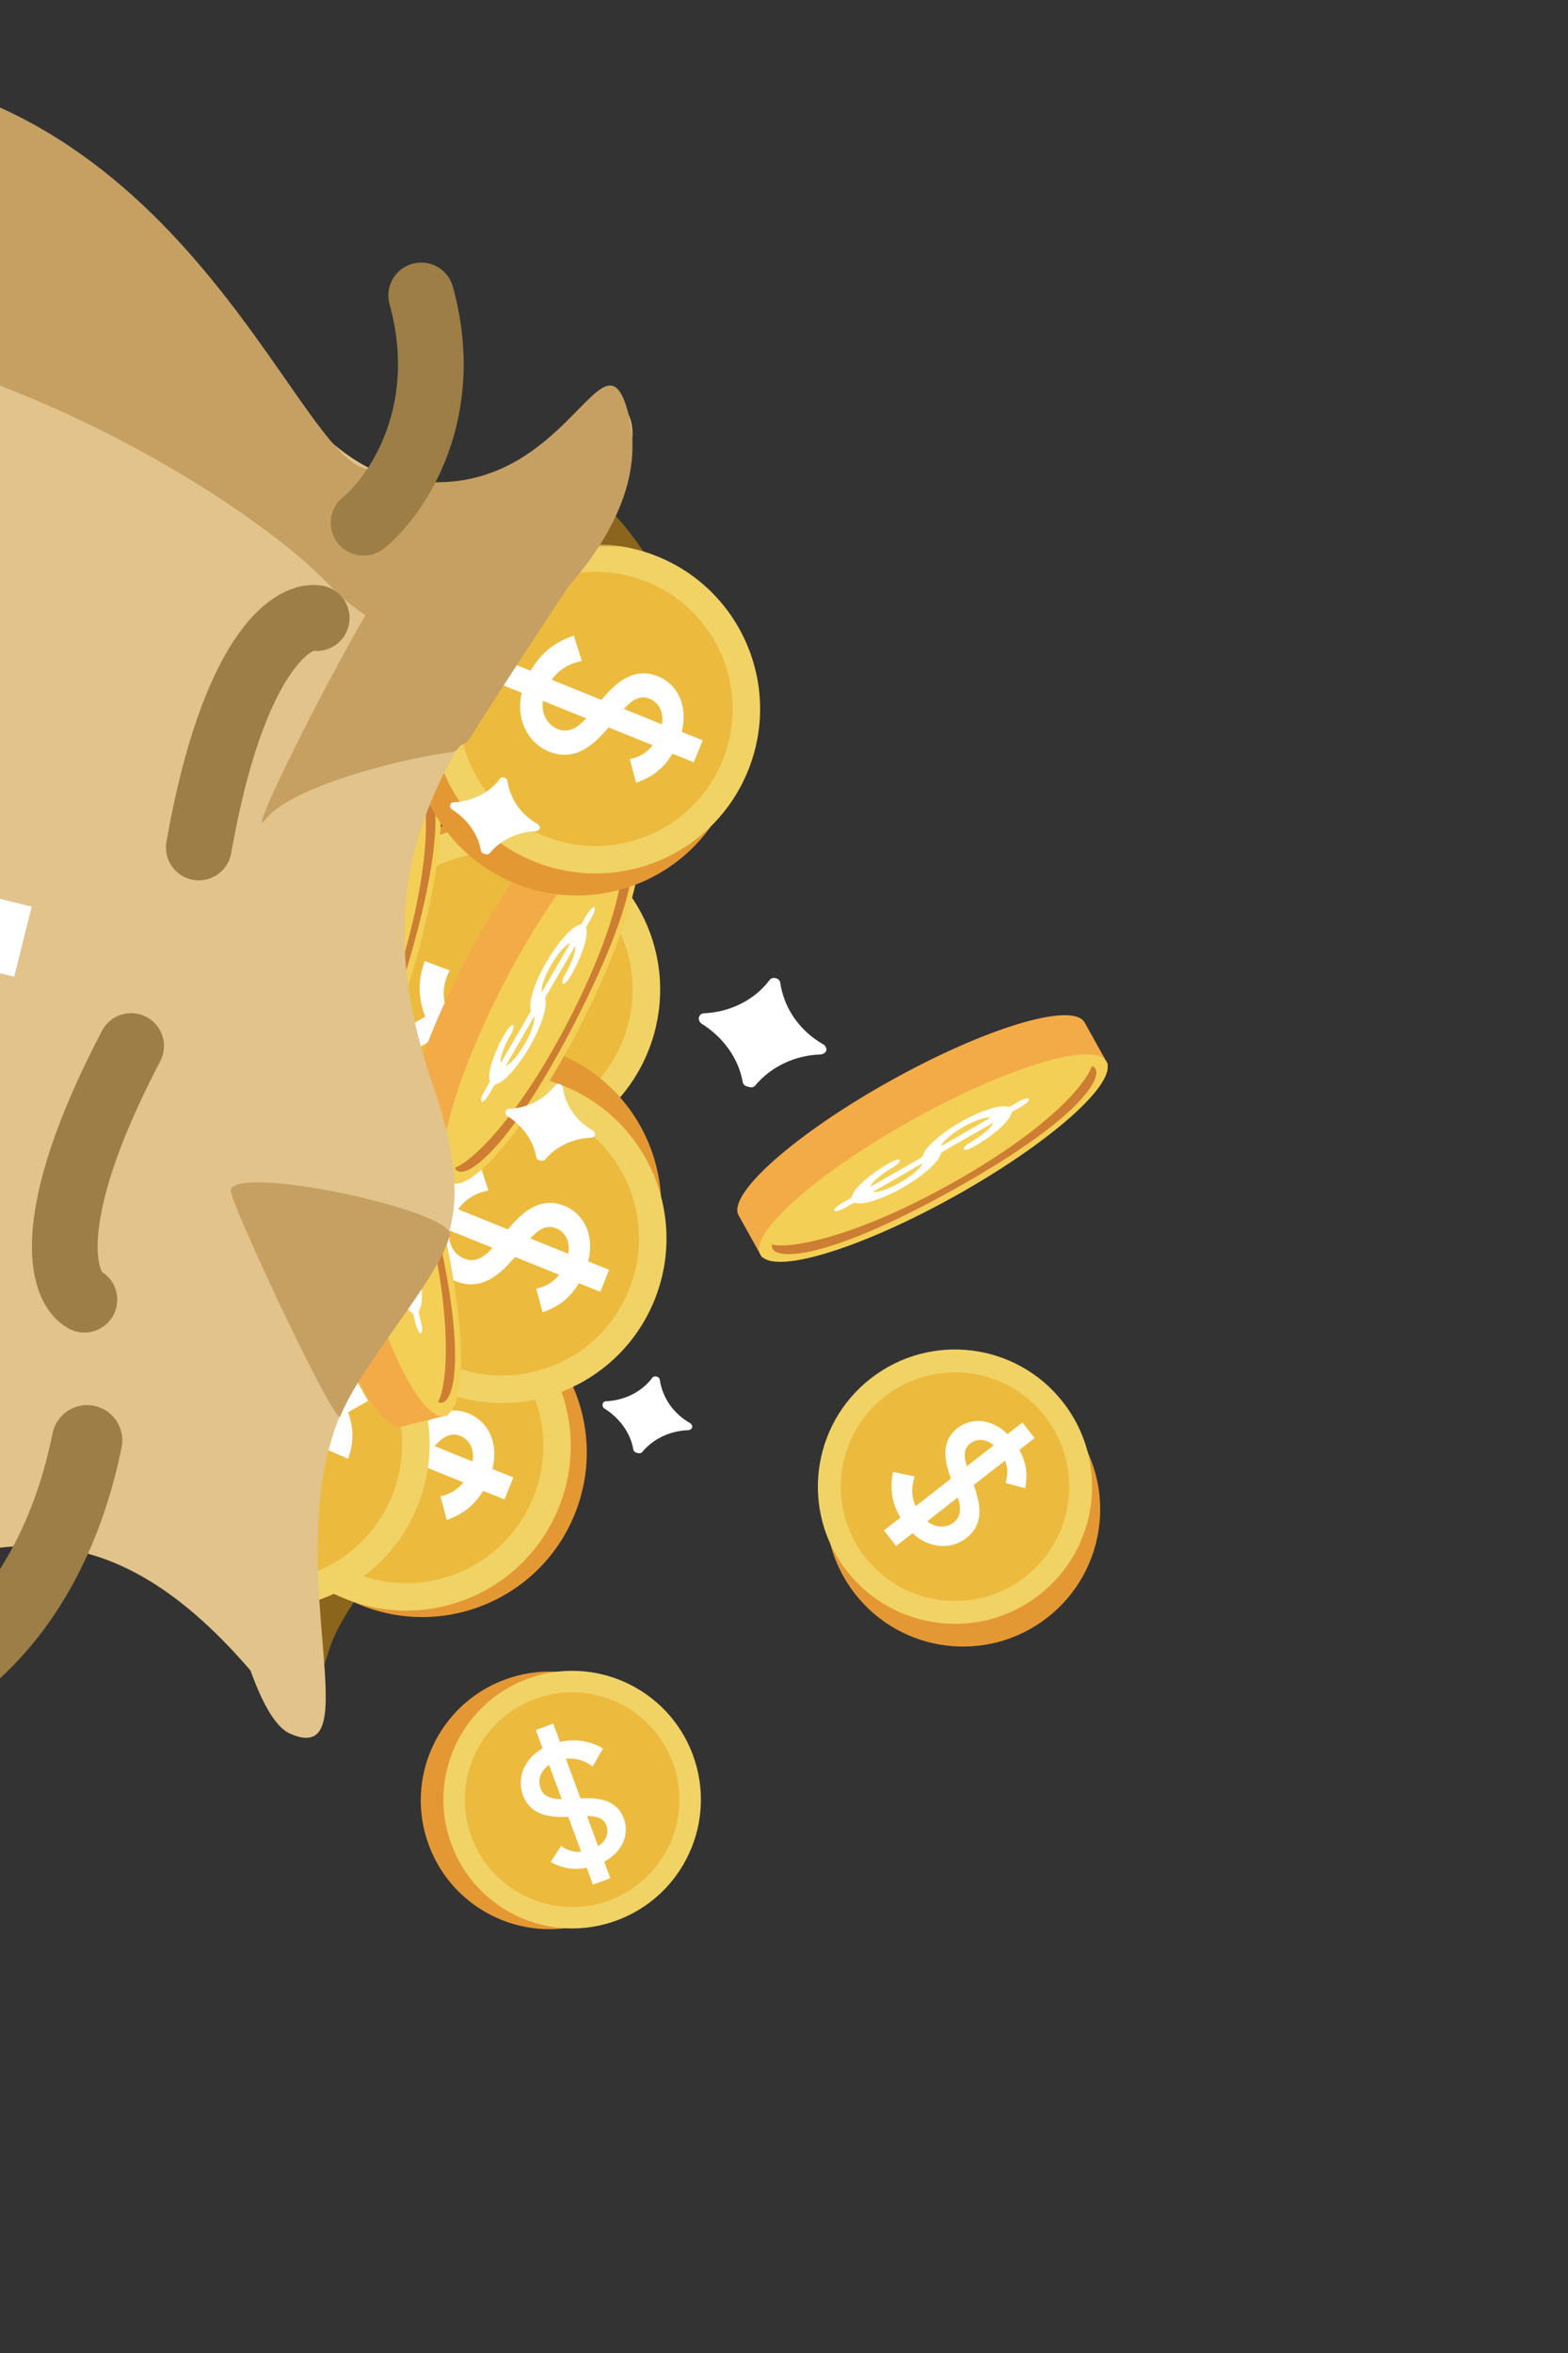 <svg width="400" height="600" viewBox="0 0 400 600" fill="none" xmlns="http://www.w3.org/2000/svg">
<rect x="0" y="0" width="400" height="600" fill="#333333" stroke="none"/>
<g clip-path="url(#clip0_6530_93312)">
<path d="M52.692 389.747C32.439 380.863 61.653 312.392 51.317 284.567C50.236 199.305 137.434 124.77 146.927 124.397C156.42 124.024 196.731 176.346 170.011 213.495C143.29 250.643 144.912 254.354 143.417 306.443C141.922 358.532 90.602 397.977 83.838 421.099C77.253 443.606 72.945 398.631 52.692 389.747Z" fill="#8B651C"/>
<mask id="mask0_6530_93312" style="mask-type:alpha" maskUnits="userSpaceOnUse" x="54" y="138" width="159" height="282">
<path d="M209.467 148.613C209.467 148.613 150.302 131.304 140.887 142.759C131.471 154.213 125.952 183.256 105.641 198.224C85.33 213.191 80.838 215.191 73.413 249.261C65.988 283.331 60.273 262.225 56.4 299.949C52.526 337.674 54.84 354.82 54.118 371.561C53.035 396.658 63.293 428.29 112.851 417.167C211.568 412.956 218.544 209.606 209.467 148.613Z" fill="#D78E2F"/>
</mask>
<g mask="url(#mask0_6530_93312)">
<path fill-rule="evenodd" clip-rule="evenodd" d="M114.867 282.263L62.967 368.963L52.182 362.507L52.191 362.493C47.377 358.811 54.709 337.152 68.818 313.581C82.928 290.011 98.556 273.317 104.074 275.821L104.083 275.807L104.307 275.941C104.314 275.945 104.321 275.949 104.328 275.953C104.335 275.957 104.342 275.962 104.348 275.966L114.867 282.263Z" fill="#F3AB47"/>
<path d="M114.127 281.826C108.847 278.665 92.949 295.512 78.617 319.453C64.285 343.395 56.947 365.366 62.226 368.526C67.505 371.686 83.403 354.84 97.735 330.898C112.067 306.956 119.406 284.986 114.127 281.826Z" fill="#F4CF56"/>
<path d="M112.766 284.795C108.468 282.222 94.115 298.293 80.708 320.69C67.301 343.087 59.916 363.329 64.214 365.902C68.512 368.475 82.865 352.404 96.272 330.007C109.679 307.61 117.064 287.368 112.766 284.795Z" fill="#F4CF56"/>
<path d="M95.242 328.753C80.453 353.458 67.824 363.626 63.508 364.842C64.909 368.847 76.55 363.151 96.641 329.59C117.405 294.902 115.228 283.732 111.502 284.667C112.345 288.548 110.647 303.02 95.242 328.753Z" fill="#CD7E32"/>
<path d="M79.023 340.167C79.041 340.007 79.13 339.906 79.194 339.8C81.655 335.663 84.119 331.528 86.576 327.388C86.732 327.123 86.873 326.994 87.117 326.927C88.206 326.631 89.197 325.815 90.141 324.896C92.636 322.471 94.629 319.564 96.398 316.45C97.535 314.449 98.51 312.396 99.232 310.271C99.734 308.792 100.133 307.321 100.044 305.928C100.037 305.806 100.039 305.669 99.995 305.577C99.819 305.213 99.982 304.857 100.247 304.425C100.803 303.51 101.399 302.613 101.841 301.637C101.996 301.293 102.115 300.95 102.155 300.6C102.227 299.98 101.966 299.847 101.459 300.249C100.958 300.645 100.559 301.171 100.21 301.747C99.736 302.527 99.271 303.315 98.804 304.099C98.714 304.249 98.643 304.383 98.47 304.421C97.529 304.623 96.653 305.28 95.801 306.031C94.3 307.355 93.001 308.944 91.781 310.64C90.845 311.941 89.941 313.264 89.209 314.704C89.004 315.109 88.871 315.526 88.798 315.938C88.697 316.531 88.927 316.698 89.406 316.375C89.991 315.983 90.407 315.365 90.792 314.732C91.443 313.664 92.136 312.631 92.911 311.671C93.66 310.744 94.453 309.875 95.383 309.277C95.55 309.17 95.55 309.167 95.767 309.129C95.755 309.273 95.652 309.382 95.582 309.501C93.126 313.625 90.67 317.745 88.218 321.871C88.065 322.131 87.926 322.267 87.676 322.331C86.844 322.549 86.055 323.117 85.294 323.778C83.616 325.232 82.175 327.009 80.844 328.91C78.635 332.066 76.804 335.401 75.553 338.983C75.054 340.417 74.672 341.849 74.721 343.215C74.729 343.387 74.723 343.58 74.783 343.712C74.95 344.087 74.783 344.44 74.525 344.874C73.947 345.841 73.299 346.776 72.864 347.822C72.72 348.169 72.623 348.518 72.601 348.856C72.573 349.276 72.792 349.394 73.146 349.176C73.496 348.958 73.794 348.644 74.064 348.281C74.765 347.338 75.308 346.291 75.915 345.289C76.074 345.026 76.215 344.901 76.457 344.835C77.496 344.551 78.455 343.792 79.362 342.917C81.777 340.588 83.756 337.82 85.464 334.798C85.744 334.299 85.942 333.781 86.01 333.253C86.077 332.726 85.833 332.577 85.397 332.88C84.84 333.266 84.423 333.837 84.057 334.452C83.275 335.766 82.409 337.01 81.431 338.148C80.799 338.883 80.127 339.561 79.364 340.026C79.259 340.088 79.151 340.188 79.023 340.167ZM77.705 339.473C77.639 339.276 77.661 339.069 77.682 338.862C77.782 337.822 78.141 336.779 78.575 335.749C79.37 333.861 80.384 332.079 81.605 330.41C82.369 329.367 83.183 328.403 84.121 327.609C84.442 327.338 84.773 327.067 85.21 326.941C82.679 331.164 80.205 335.297 77.705 339.473ZM89.577 322.356C92.121 318.105 94.6 313.965 97.112 309.767C97.147 310.132 97.122 310.472 97.059 310.828C96.833 312.124 96.32 313.393 95.717 314.644C94.54 317.081 93.088 319.307 91.214 321.18C90.741 321.654 90.237 322.065 89.577 322.356Z" fill="white"/>
<circle cx="107.72" cy="370.376" r="41.957" transform="rotate(112.001 107.72 370.376)" fill="#E49834"/>
<ellipse cx="103.635" cy="368.726" rx="41.957" ry="41.957" transform="rotate(112.001 103.635 368.726)" fill="#F1D265"/>
<ellipse cx="103.642" cy="368.733" rx="34.964" ry="34.964" transform="rotate(112.001 103.642 368.733)" fill="#ECBB3E"/>
<path d="M91.727 379.601C98.522 382.346 103.275 377.75 106.947 373.441L118.202 377.989C116.7 379.916 114.659 381.083 112.362 381.542L113.972 387.563C117.685 386.288 120.83 384.179 123.243 380.147L128.69 382.347L130.953 376.745L125.611 374.587C127.254 368.131 124.697 362.512 119.51 360.417C113.234 357.881 108.637 362.238 105.132 366.433L92.424 361.299C94.251 358.719 96.885 357.128 100.149 356.516L98.052 350.058C93.653 351.538 89.821 354.153 87.072 359.016L81.159 356.626L78.896 362.228L84.809 364.617C83.184 371.624 86.54 377.505 91.727 379.601ZM94.032 373.895C91.335 372.805 89.766 370.12 90.193 366.672L101.241 371.136C99.093 373.466 96.781 375.006 94.032 373.895ZM117.381 366.133C119.819 367.118 121.068 369.553 120.537 372.658L110.838 368.739C112.871 366.543 114.891 365.127 117.381 366.133Z" fill="white"/>
<circle cx="120.807" cy="251.963" r="41.957" transform="rotate(60.622 120.807 251.963)" fill="#E49834"/>
<ellipse cx="126.444" cy="252.368" rx="41.957" ry="41.957" transform="rotate(60.622 126.444 252.368)" fill="#F1D265"/>
<ellipse cx="126.425" cy="252.372" rx="34.964" ry="34.964" transform="rotate(60.622 126.425 252.372)" fill="#ECBB3E"/>
<path d="M127.5 268.453C133.886 264.858 133.262 258.276 132.188 252.718L142.766 246.763C143.334 249.139 142.972 251.462 141.897 253.543L147.605 256.043C148.927 252.346 149.242 248.574 147.598 244.171L152.717 241.289L149.753 236.024L144.732 238.851C140.713 233.538 134.728 232.028 129.853 234.773C123.954 238.094 124.49 244.405 125.58 249.761L113.636 256.485C112.761 253.447 113.162 250.397 114.721 247.465L108.366 245.072C106.777 249.433 106.428 254.059 108.512 259.242L102.954 262.37L105.918 267.635L111.476 264.507C115.936 270.149 122.625 271.198 127.5 268.453ZM124.481 263.091C121.946 264.518 118.868 264.068 116.442 261.582L126.825 255.737C127.305 258.869 127.065 261.637 124.481 263.091ZM132.99 240.004C135.282 238.714 137.964 239.259 140.058 241.611L130.942 246.743C130.496 243.784 130.651 241.321 132.99 240.004Z" fill="white"/>
<circle cx="61.998" cy="367.908" r="41.957" transform="rotate(60.622 61.998 367.908)" fill="#E49834"/>
<ellipse cx="67.635" cy="368.309" rx="41.957" ry="41.957" transform="rotate(60.622 67.635 368.309)" fill="#F1D265"/>
<ellipse cx="67.617" cy="368.312" rx="34.964" ry="34.964" transform="rotate(60.622 67.617 368.312)" fill="#ECBB3E"/>
<path d="M68.69 384.395C75.076 380.8 74.452 374.217 73.377 368.659L83.955 362.704C84.523 365.081 84.161 367.403 83.086 369.485L88.795 371.985C90.116 368.288 90.432 364.515 88.788 360.112L93.906 357.23L90.942 351.966L85.921 354.792C81.903 349.479 75.917 347.97 71.042 350.714C65.144 354.035 65.679 360.346 66.769 365.703L54.826 372.427C53.95 369.389 54.351 366.338 55.91 363.406L49.556 361.013C47.967 365.374 47.618 370 49.701 375.183L44.144 378.312L47.108 383.577L52.665 380.448C57.125 386.09 63.815 387.139 68.69 384.395ZM65.671 379.032C63.136 380.46 60.058 380.01 57.631 377.524L68.015 371.678C68.494 374.811 68.254 377.578 65.671 379.032ZM74.18 355.945C76.471 354.656 79.153 355.2 81.247 357.552L72.132 362.684C71.686 359.725 71.84 357.263 74.18 355.945Z" fill="white"/>
<circle cx="126.719" cy="307.586" r="41.957" transform="rotate(112.001 126.719 307.586)" fill="#E49834"/>
<ellipse cx="128.058" cy="315.793" rx="41.957" ry="41.957" transform="rotate(112.001 128.058 315.793)" fill="#F1D265"/>
<ellipse cx="128.054" cy="315.792" rx="34.964" ry="34.964" transform="rotate(112.001 128.054 315.792)" fill="#ECBB3E"/>
<path d="M116.167 326.658C122.961 329.404 127.714 324.808 131.386 320.499L142.642 325.047C141.139 326.974 139.099 328.14 136.801 328.6L138.411 334.62C142.125 333.345 145.269 331.237 147.683 327.204L153.129 329.405L155.392 323.803L150.05 321.644C151.693 315.189 149.136 309.57 143.949 307.474C137.673 304.938 133.077 309.296 129.572 313.491L116.864 308.356C118.691 305.776 121.325 304.186 124.589 303.574L122.492 297.115C118.093 298.596 114.261 301.211 111.511 306.073L105.598 303.684L103.335 309.286L109.248 311.675C107.624 318.681 110.98 324.563 116.167 326.658ZM118.472 320.953C115.775 319.863 114.205 317.177 114.633 313.73L125.681 318.194C123.532 320.524 121.221 322.063 118.472 320.953ZM141.821 313.191C144.258 314.176 145.507 316.611 144.977 319.715L135.277 315.796C137.311 313.601 139.331 312.185 141.821 313.191Z" fill="white"/>
<path fill-rule="evenodd" clip-rule="evenodd" d="M90.149 262.723L114.27 360.85L102.064 363.85L102.06 363.834C96.049 364.605 86.019 344.055 79.462 317.378C72.904 290.701 72.264 267.843 77.947 265.739L77.943 265.723L78.197 265.661C78.205 265.659 78.213 265.657 78.221 265.655C78.228 265.653 78.236 265.651 78.244 265.65L90.149 262.723Z" fill="#F3AB47"/>
<path d="M89.325 262.926C83.35 264.395 83.905 287.552 90.566 314.649C97.227 341.746 107.47 362.522 113.445 361.053C119.42 359.584 118.864 336.427 112.204 309.33C105.543 282.233 95.3 261.458 89.325 262.926Z" fill="#F4CF56"/>
<path d="M90.437 265.998C85.573 267.194 86.68 288.712 92.911 314.061C99.142 339.41 108.137 358.99 113.001 357.794C117.865 356.598 116.757 335.08 110.527 309.731C104.296 284.382 95.301 264.802 90.437 265.998Z" fill="#F4CF56"/>
<path d="M108.895 309.562C115.768 337.522 113.947 353.634 111.736 357.535C115.55 359.394 119.814 347.157 110.477 309.173C100.827 269.913 91.42 263.507 89.431 266.794C92.76 268.959 101.736 280.437 108.895 309.562Z" fill="#CD7E32"/>
<path d="M105.445 329.086C105.346 328.96 105.338 328.825 105.308 328.705C104.146 324.033 102.988 319.361 101.821 314.691C101.746 314.393 101.755 314.203 101.882 313.983C102.447 313.006 102.577 311.73 102.601 310.413C102.668 306.933 102.039 303.465 101.106 300.008C100.505 297.786 99.754 295.641 98.772 293.623C98.088 292.219 97.336 290.893 96.293 289.966C96.201 289.884 96.107 289.785 96.011 289.751C95.63 289.615 95.495 289.248 95.379 288.754C95.131 287.713 94.924 286.656 94.55 285.652C94.419 285.298 94.263 284.971 94.045 284.694C93.659 284.203 93.38 284.292 93.303 284.934C93.225 285.568 93.312 286.223 93.469 286.878C93.681 287.765 93.905 288.653 94.125 289.538C94.167 289.708 94.21 289.854 94.115 290.002C93.587 290.808 93.427 291.891 93.35 293.024C93.215 295.021 93.41 297.064 93.736 299.128C93.987 300.71 94.275 302.287 94.768 303.825C94.907 304.258 95.106 304.647 95.344 304.991C95.689 305.484 95.97 305.441 96.084 304.874C96.224 304.184 96.085 303.452 95.913 302.731C95.624 301.515 95.39 300.293 95.265 299.065C95.144 297.879 95.097 296.705 95.337 295.625C95.381 295.431 95.378 295.429 95.505 295.25C95.599 295.36 95.603 295.51 95.635 295.644C96.792 300.302 97.946 304.958 99.107 309.615C99.18 309.908 99.178 310.103 99.046 310.324C98.607 311.064 98.446 312.023 98.37 313.028C98.201 315.242 98.428 317.518 98.819 319.806C99.47 323.602 100.515 327.261 102.147 330.686C102.801 332.056 103.537 333.343 104.533 334.279C104.659 334.396 104.791 334.537 104.926 334.588C105.309 334.738 105.439 335.106 105.561 335.595C105.83 336.689 106.027 337.81 106.455 338.859C106.597 339.207 106.773 339.523 106.996 339.779C107.27 340.097 107.51 340.027 107.607 339.623C107.703 339.222 107.694 338.789 107.63 338.341C107.465 337.178 107.114 336.052 106.84 334.913C106.769 334.614 106.781 334.425 106.906 334.209C107.445 333.276 107.592 332.062 107.621 330.802C107.699 327.447 107.157 324.088 106.244 320.739C106.093 320.187 105.869 319.68 105.546 319.258C105.222 318.835 104.944 318.901 104.847 319.423C104.723 320.089 104.829 320.788 105.001 321.483C105.37 322.967 105.63 324.461 105.736 325.957C105.804 326.924 105.803 327.878 105.589 328.746C105.558 328.864 105.551 329.011 105.445 329.086ZM104.021 329.52C103.835 329.427 103.705 329.264 103.574 329.102C102.914 328.293 102.435 327.3 102.018 326.262C101.255 324.361 100.722 322.381 100.416 320.336C100.224 319.057 100.125 317.8 100.232 316.575C100.269 316.157 100.315 315.731 100.536 315.335C101.709 320.116 102.859 324.794 104.021 329.52ZM100.413 309.004C99.231 304.193 98.079 299.507 96.911 294.756C97.192 294.992 97.414 295.25 97.619 295.548C98.371 296.628 98.899 297.89 99.35 299.204C100.228 301.763 100.763 304.367 100.749 307.016C100.747 307.687 100.678 308.333 100.413 309.004Z" fill="white"/>
<path fill-rule="evenodd" clip-rule="evenodd" d="M161.908 212.051L115.752 301.94L104.571 296.199L104.578 296.185C99.535 292.824 105.444 270.733 117.992 246.296C130.54 221.858 145.05 204.184 150.72 206.324L150.727 206.309L150.959 206.428C150.966 206.432 150.974 206.436 150.981 206.44C150.988 206.443 150.995 206.447 151.003 206.451L161.908 212.051Z" fill="#F3AB47"/>
<path d="M161.138 211.661C155.665 208.85 140.895 226.695 128.149 251.517C115.404 276.339 109.508 298.74 114.982 301.551C120.455 304.361 135.225 286.517 147.971 261.695C160.716 236.872 166.612 214.471 161.138 211.661Z" fill="#F4CF56"/>
<path d="M159.952 214.707C155.496 212.419 142.218 229.388 130.294 252.609C118.371 275.83 112.317 296.509 116.773 298.798C121.229 301.086 134.508 284.116 146.431 260.895C158.355 237.674 164.408 216.995 159.952 214.707Z" fill="#F4CF56"/>
<path d="M145.331 259.717C132.179 285.331 120.237 296.299 116.009 297.792C117.668 301.698 128.914 295.258 146.781 260.462C165.248 224.497 162.349 213.492 158.692 214.668C159.785 218.486 159.031 233.037 145.331 259.717Z" fill="#CD7E32"/>
<path d="M127.737 270.995C127.867 270.901 127.912 270.774 127.974 270.667C130.392 266.505 132.807 262.341 135.231 258.181C135.386 257.916 135.43 257.73 135.369 257.484C135.099 256.388 135.33 255.126 135.674 253.855C136.58 250.495 138.151 247.339 140.012 244.28C141.208 242.313 142.527 240.463 144.033 238.799C145.081 237.641 146.173 236.577 147.433 235.977C147.544 235.925 147.662 235.856 147.764 235.85C148.168 235.826 148.4 235.511 148.648 235.069C149.177 234.139 149.671 233.181 150.31 232.321C150.534 232.018 150.776 231.747 151.062 231.542C151.569 231.178 151.813 231.341 151.708 231.98C151.606 232.61 151.34 233.215 151.006 233.799C150.555 234.593 150.092 235.383 149.634 236.172C149.547 236.323 149.464 236.451 149.515 236.62C149.797 237.541 149.648 238.626 149.407 239.735C148.98 241.691 148.223 243.599 147.334 245.489C146.652 246.939 145.935 248.373 145.033 249.713C144.779 250.089 144.479 250.407 144.155 250.672C143.686 251.049 143.428 250.929 143.477 250.353C143.536 249.651 143.873 248.987 144.239 248.343C144.856 247.255 145.421 246.147 145.884 245.003C146.33 243.898 146.703 242.783 146.773 241.679C146.785 241.481 146.788 241.479 146.716 241.272C146.596 241.352 146.55 241.495 146.481 241.614C144.072 245.765 141.665 249.914 139.252 254.064C139.1 254.324 139.048 254.512 139.114 254.761C139.328 255.594 139.216 256.56 139.008 257.546C138.554 259.719 137.701 261.842 136.687 263.93C135.004 267.394 132.98 270.617 130.458 273.451C129.448 274.585 128.382 275.615 127.164 276.236C127.011 276.313 126.844 276.412 126.7 276.423C126.291 276.46 126.064 276.778 125.81 277.214C125.247 278.189 124.745 279.21 124.042 280.099C123.809 280.393 123.551 280.648 123.266 280.831C122.913 281.06 122.703 280.926 122.722 280.511C122.742 280.1 122.871 279.686 123.057 279.273C123.54 278.203 124.191 277.219 124.772 276.201C124.924 275.934 124.965 275.75 124.905 275.507C124.647 274.461 124.845 273.254 125.168 272.036C126.029 268.793 127.486 265.718 129.296 262.756C129.595 262.268 129.952 261.843 130.38 261.528C130.809 261.213 131.057 261.353 131.005 261.882C130.938 262.556 130.642 263.198 130.282 263.817C129.514 265.139 128.848 266.501 128.33 267.909C127.994 268.818 127.729 269.735 127.693 270.628C127.69 270.75 127.656 270.893 127.737 270.995ZM128.983 271.809C129.188 271.771 129.358 271.651 129.529 271.532C130.388 270.939 131.126 270.119 131.815 269.238C133.077 267.626 134.142 265.872 135.006 263.994C135.547 262.82 135.993 261.64 136.231 260.434C136.312 260.022 136.387 259.6 136.285 259.158C133.825 263.423 131.417 267.594 128.983 271.809ZM138.168 253.112C140.645 248.822 143.058 244.643 145.504 240.406C145.168 240.553 144.883 240.74 144.603 240.969C143.58 241.796 142.721 242.861 141.922 243.997C140.365 246.21 139.125 248.562 138.4 251.109C138.215 251.754 138.101 252.394 138.168 253.112Z" fill="white"/>
<path fill-rule="evenodd" clip-rule="evenodd" d="M109.796 196.325L81.025 293.19L68.976 289.612L68.981 289.596C63.405 287.224 65.134 264.422 72.955 238.088C80.777 211.754 91.775 191.706 97.742 192.762L97.747 192.747L97.997 192.821C98.005 192.823 98.013 192.825 98.02 192.828C98.028 192.83 98.036 192.832 98.044 192.835L109.796 196.325Z" fill="#F3AB47"/>
<path d="M108.964 196.08C103.065 194.328 91.843 214.592 83.899 241.341C75.954 268.089 74.295 291.193 80.193 292.945C86.092 294.697 97.314 274.433 105.258 247.685C113.203 220.936 114.862 197.832 108.964 196.08Z" fill="#F4CF56"/>
<path d="M108.384 199.294C103.582 197.868 93.665 216.997 86.232 242.019C78.8 267.042 76.668 288.484 81.47 289.91C86.271 291.336 96.189 272.207 103.621 247.184C111.053 222.161 113.186 200.72 108.384 199.294Z" fill="#F4CF56"/>
<path d="M102.312 246.224C94.114 273.826 84.401 286.809 80.522 289.058C82.873 292.59 92.737 284.184 103.874 246.688C115.385 207.933 110.504 197.652 107.127 199.483C108.906 203.034 110.851 217.474 102.312 246.224Z" fill="#CD7E32"/>
<path d="M89.431 261.304C89.409 261.144 89.47 261.025 89.506 260.906C90.863 256.288 92.225 251.67 93.577 247.051C93.663 246.756 93.768 246.596 93.988 246.47C94.969 245.913 95.726 244.877 96.413 243.753C98.229 240.784 99.438 237.473 100.38 234.018C100.984 231.797 101.42 229.567 101.592 227.329C101.712 225.772 101.733 224.248 101.302 222.921C101.264 222.804 101.232 222.671 101.167 222.593C100.906 222.283 100.975 221.898 101.125 221.414C101.437 220.39 101.792 219.373 101.978 218.317C102.043 217.946 102.073 217.585 102.025 217.236C101.941 216.617 101.655 216.553 101.263 217.068C100.876 217.576 100.62 218.185 100.425 218.829C100.16 219.702 99.904 220.581 99.646 221.457C99.597 221.624 99.561 221.772 99.403 221.851C98.541 222.28 97.856 223.134 97.216 224.073C96.09 225.728 95.226 227.589 94.465 229.535C93.882 231.027 93.334 232.534 92.982 234.11C92.884 234.554 92.859 234.99 92.89 235.408C92.939 236.007 93.203 236.112 93.588 235.68C94.057 235.155 94.306 234.453 94.523 233.745C94.888 232.549 95.303 231.376 95.816 230.253C96.311 229.169 96.864 228.132 97.617 227.321C97.752 227.176 97.751 227.173 97.952 227.083C97.976 227.225 97.904 227.356 97.865 227.489C96.509 232.093 95.152 236.694 93.8 241.299C93.716 241.588 93.615 241.755 93.389 241.879C92.637 242.296 92.013 243.042 91.44 243.871C90.175 245.696 89.221 247.775 88.402 249.947C87.046 253.552 86.099 257.238 85.776 261.017C85.648 262.531 85.633 264.013 86.02 265.324C86.07 265.489 86.112 265.677 86.203 265.79C86.458 266.112 86.383 266.496 86.242 266.979C85.921 268.059 85.525 269.126 85.364 270.247C85.31 270.619 85.303 270.982 85.366 271.315C85.442 271.728 85.684 271.788 85.972 271.489C86.257 271.192 86.468 270.814 86.64 270.394C87.085 269.307 87.352 268.158 87.691 267.037C87.78 266.743 87.885 266.586 88.103 266.463C89.04 265.93 89.78 264.957 90.441 263.884C92.204 261.028 93.434 257.856 94.338 254.505C94.487 253.952 94.55 253.401 94.484 252.873C94.418 252.345 94.146 252.261 93.798 252.663C93.354 253.175 93.092 253.832 92.89 254.518C92.458 255.986 91.928 257.406 91.263 258.751C90.833 259.619 90.35 260.443 89.727 261.083C89.64 261.169 89.56 261.292 89.431 261.304ZM87.983 260.959C87.869 260.784 87.84 260.578 87.808 260.372C87.648 259.34 87.736 258.241 87.901 257.135C88.203 255.109 88.743 253.131 89.512 251.211C89.993 250.011 90.543 248.876 91.254 247.874C91.498 247.532 91.752 247.187 92.143 246.957C90.74 251.676 89.368 256.293 87.983 260.959ZM95.236 241.432C96.647 236.682 98.021 232.057 99.414 227.367C99.538 227.712 99.598 228.047 99.625 228.408C99.728 229.72 99.546 231.076 99.271 232.437C98.736 235.09 97.882 237.607 96.531 239.886C96.19 240.463 95.804 240.986 95.236 241.432Z" fill="white"/>
<path fill-rule="evenodd" clip-rule="evenodd" d="M71.103 255.83L70.373 356.875L57.804 356.784L57.804 356.768C51.788 356.038 47.115 333.653 47.314 306.183C47.512 278.713 52.508 256.398 58.534 255.756L58.534 255.739L58.795 255.741C58.803 255.741 58.811 255.741 58.819 255.741C58.828 255.741 58.836 255.742 58.844 255.742L71.103 255.83Z" fill="#F3AB47"/>
<path d="M70.244 255.826C64.091 255.781 58.94 278.365 58.738 306.268C58.536 334.171 63.361 356.826 69.514 356.871C75.666 356.915 80.818 334.332 81.019 306.429C81.221 278.526 76.396 255.87 70.244 255.826Z" fill="#F4CF56"/>
<path d="M70.564 259.073C65.555 259.037 61.342 280.168 61.153 306.271C60.965 332.374 64.873 353.563 69.882 353.6C74.891 353.636 79.104 332.505 79.293 306.402C79.481 280.299 75.573 259.11 70.564 259.073Z" fill="#F4CF56"/>
<path d="M77.783 305.843C77.575 334.635 71.851 349.806 68.749 353.043C71.989 355.783 79.13 344.969 79.413 305.855C79.705 265.427 72.16 256.907 69.424 259.604C72.12 262.521 78 275.852 77.783 305.843Z" fill="#CD7E32"/>
<path d="M69.599 323.91C69.533 323.763 69.559 323.631 69.56 323.507C69.581 318.693 69.607 313.88 69.623 309.066C69.623 308.759 69.679 308.576 69.856 308.394C70.644 307.586 71.083 306.381 71.43 305.11C72.35 301.754 72.592 298.237 72.537 294.657C72.501 292.355 72.3 290.092 71.844 287.894C71.526 286.365 71.123 284.895 70.34 283.74C70.271 283.638 70.204 283.519 70.119 283.463C69.783 283.238 69.742 282.849 69.751 282.342C69.767 281.271 69.826 280.196 69.71 279.13C69.67 278.755 69.599 278.4 69.456 278.078C69.203 277.507 68.91 277.525 68.677 278.128C68.446 278.724 68.37 279.38 68.361 280.053C68.349 280.965 68.348 281.881 68.343 282.793C68.342 282.968 68.348 283.12 68.219 283.24C67.51 283.892 67.089 284.903 66.735 285.982C66.113 287.884 65.8 289.913 65.61 291.993C65.464 293.589 65.356 295.188 65.456 296.8C65.485 297.254 65.582 297.68 65.728 298.072C65.941 298.634 66.224 298.662 66.474 298.14C66.779 297.505 66.824 296.762 66.835 296.021C66.853 294.771 66.926 293.529 67.107 292.308C67.282 291.129 67.524 289.979 68.022 288.991C68.112 288.814 68.111 288.811 68.278 288.669C68.341 288.799 68.308 288.945 68.307 289.083C68.284 293.882 68.258 298.679 68.239 303.479C68.239 303.78 68.188 303.969 68.005 304.15C67.399 304.76 67.007 305.65 66.686 306.605C65.978 308.71 65.639 310.972 65.456 313.286C65.154 317.126 65.268 320.93 66.008 324.65C66.305 326.14 66.703 327.568 67.439 328.72C67.532 328.864 67.626 329.034 67.744 329.116C68.078 329.355 68.113 329.744 68.112 330.248C68.103 331.375 68.02 332.509 68.176 333.632C68.228 334.004 68.322 334.354 68.475 334.656C68.663 335.032 68.912 335.023 69.105 334.655C69.297 334.29 69.394 333.869 69.443 333.418C69.569 332.25 69.505 331.072 69.519 329.901C69.523 329.594 69.581 329.414 69.756 329.235C70.508 328.463 70.949 327.322 71.286 326.108C72.186 322.875 72.486 319.486 72.424 316.015C72.413 315.444 72.321 314.896 72.111 314.408C71.901 313.919 71.616 313.914 71.394 314.397C71.109 315.012 71.04 315.715 71.037 316.431C71.03 317.96 70.915 319.472 70.649 320.949C70.478 321.902 70.243 322.827 69.822 323.616C69.762 323.722 69.72 323.863 69.599 323.91ZM68.112 323.981C67.954 323.845 67.868 323.655 67.781 323.466C67.34 322.519 67.12 321.439 66.971 320.331C66.698 318.301 66.668 316.25 66.873 314.192C67.002 312.906 67.215 311.663 67.62 310.502C67.758 310.106 67.907 309.704 68.219 309.374C68.181 314.298 68.147 319.114 68.112 323.981ZM69.656 303.207C69.691 298.253 69.726 293.428 69.761 288.536C69.977 288.833 70.127 289.138 70.253 289.477C70.717 290.709 70.918 292.062 71.033 293.446C71.255 296.143 71.134 298.799 70.47 301.363C70.302 302.012 70.077 302.622 69.656 303.207Z" fill="white"/>
<circle cx="147.162" cy="186.382" r="41.957" transform="rotate(112.001 147.162 186.382)" fill="#E49834"/>
<ellipse cx="151.939" cy="180.765" rx="41.957" ry="41.957" transform="rotate(112.001 151.939 180.765)" fill="#F1D265"/>
<ellipse cx="151.937" cy="180.772" rx="34.964" ry="34.964" transform="rotate(112.001 151.937 180.772)" fill="#ECBB3E"/>
<path d="M140.03 191.636C146.825 194.381 151.578 189.785 155.249 185.477L166.505 190.024C165.002 191.951 162.962 193.118 160.665 193.578L162.275 199.598C165.988 198.323 169.132 196.214 171.546 192.182L176.992 194.382L179.256 188.78L173.913 186.622C175.556 180.166 173 174.547 167.813 172.452C161.537 169.916 156.94 174.273 153.435 178.469L140.727 173.334C142.554 170.754 145.188 169.163 148.452 168.551L146.355 162.093C141.956 163.573 138.124 166.188 135.375 171.051L129.462 168.662L127.198 174.263L133.111 176.653C131.487 183.659 134.843 189.54 140.03 191.636ZM142.335 185.93C139.638 184.84 138.068 182.155 138.496 178.707L149.544 183.171C147.396 185.501 145.084 187.041 142.335 185.93ZM165.684 178.168C168.122 179.153 169.37 181.589 168.84 184.693L159.141 180.774C161.174 178.579 163.194 177.162 165.684 178.168Z" fill="white"/>
</g>
<path d="M178.296 259.442C178.457 258.798 178.94 258.409 179.525 258.389C186.359 258.105 192.564 254.913 196.329 249.887C196.631 249.451 197.256 249.27 197.8 249.412L197.982 249.459C198.526 249.6 198.99 250.064 199.051 250.594C199.965 257.006 203.922 262.836 210.014 266.304C210.518 266.607 210.942 267.231 210.781 267.876C210.661 268.359 210.177 268.748 209.371 268.882C202.759 269.052 196.593 272.082 192.727 276.739C192.426 277.175 191.801 277.356 191.256 277.215L190.53 277.026C189.986 276.885 189.522 276.421 189.461 275.891C188.427 269.962 184.571 264.501 178.882 260.966C178.56 260.711 178.136 260.087 178.296 259.442Z" fill="white"/>
<path d="M114.84 205.317C114.953 204.864 115.293 204.59 115.705 204.576C120.512 204.376 124.877 202.131 127.525 198.596C127.738 198.289 128.177 198.162 128.56 198.261L128.688 198.294C129.071 198.394 129.397 198.72 129.44 199.093C130.083 203.603 132.867 207.704 137.152 210.144C137.506 210.357 137.805 210.796 137.692 211.25C137.607 211.589 137.267 211.863 136.7 211.957C132.048 212.077 127.711 214.209 124.992 217.484C124.779 217.791 124.34 217.918 123.957 217.819L123.446 217.686C123.063 217.587 122.737 217.261 122.694 216.888C121.967 212.717 119.254 208.876 115.253 206.389C115.026 206.21 114.727 205.77 114.84 205.317Z" fill="white"/>
<path d="M128.95 283.478C129.063 283.025 129.403 282.751 129.814 282.737C134.621 282.537 138.987 280.292 141.635 276.757C141.847 276.45 142.287 276.323 142.67 276.422L142.797 276.455C143.18 276.555 143.507 276.881 143.55 277.254C144.192 281.765 146.976 285.866 151.261 288.305C151.616 288.518 151.914 288.957 151.801 289.411C151.716 289.751 151.376 290.024 150.809 290.118C146.158 290.238 141.821 292.37 139.101 295.645C138.889 295.952 138.449 296.08 138.066 295.98L137.556 295.848C137.173 295.748 136.846 295.422 136.803 295.049C136.076 290.878 133.364 287.037 129.362 284.551C129.135 284.371 128.837 283.932 128.95 283.478Z" fill="white"/>
<path d="M153.717 358.052C153.83 357.599 154.17 357.325 154.582 357.312C159.389 357.112 163.754 354.867 166.402 351.331C166.615 351.024 167.054 350.897 167.437 350.997L167.565 351.03C167.948 351.129 168.274 351.455 168.317 351.828C168.96 356.339 171.744 360.44 176.029 362.879C176.383 363.092 176.682 363.532 176.569 363.985C176.484 364.325 176.144 364.599 175.577 364.693C170.925 364.812 166.588 366.944 163.869 370.22C163.656 370.527 163.217 370.654 162.834 370.554L162.323 370.422C161.94 370.322 161.614 369.996 161.571 369.623C160.844 365.453 158.131 361.611 154.13 359.125C153.903 358.945 153.604 358.506 153.717 358.052Z" fill="white"/>
<path d="M20.329 365.404C20.442 364.951 20.782 364.677 21.193 364.663C26 364.463 30.366 362.218 33.014 358.683C33.226 358.376 33.666 358.249 34.049 358.348L34.176 358.381C34.559 358.481 34.886 358.807 34.929 359.18C35.571 363.69 38.355 367.791 42.64 370.231C42.995 370.444 43.293 370.883 43.18 371.336C43.095 371.676 42.755 371.95 42.188 372.044C37.537 372.164 33.2 374.296 30.48 377.571C30.268 377.878 29.828 378.005 29.445 377.906L28.935 377.773C28.552 377.674 28.225 377.348 28.182 376.975C27.455 372.804 24.742 368.963 20.741 366.476C20.514 366.297 20.216 365.857 20.329 365.404Z" fill="white"/>
<path d="M90.759 165.672C90.841 165.342 91.088 165.142 91.388 165.132C94.888 164.987 98.066 163.352 99.994 160.778C100.149 160.555 100.469 160.462 100.747 160.534L100.84 160.559C101.119 160.631 101.357 160.868 101.388 161.14C101.856 164.424 103.883 167.41 107.002 169.186C107.261 169.341 107.478 169.661 107.395 169.991C107.334 170.238 107.086 170.437 106.673 170.506C103.287 170.593 100.129 172.145 98.149 174.53C97.995 174.753 97.675 174.846 97.396 174.774L97.024 174.677C96.745 174.605 96.508 174.367 96.476 174.096C95.947 171.059 93.972 168.263 91.059 166.452C90.893 166.321 90.676 166.002 90.759 165.672Z" fill="white"/>
<path d="M74.018 442.083C53.688 433.18 41.906 290.935 38.99 287.015C37.802 201.808 145.471 102.998 154.994 102.637C164.518 102.275 166.249 119.744 139.487 156.835C112.725 193.926 91.368 221.967 110.511 276.918C127.937 326.941 99.203 325.846 85.696 363.643C72.19 401.441 94.348 450.987 74.018 442.083Z" fill="#E1C38B"/>
<path fill-rule="evenodd" clip-rule="evenodd" d="M56.955 266.962C67.932 330.859 88.636 455.636 65.757 428.162C27.023 381.647 -2.363 392.547 -35.63 404.887C-51.26 410.685 -67.746 416.8 -86.461 417.429C-171.899 420.299 -268.552 334.809 -212.391 163.615L-212.7 163.467C-175.681 34.089 -50.227 -7.544 21.391 40.507C37.892 51.578 49.499 68.026 60.321 83.361C81.403 113.235 99.505 138.885 145.003 112.328C177.251 93.505 93.473 214.305 58.354 264.944C57.879 265.63 57.412 266.303 56.955 266.962Z" fill="#E1C38B"/>
<path d="M-109.152 256.478C-87.468 261.883 -75.067 245.987 -65.81 231.417L-29.892 240.371C-33.611 246.827 -39.276 251.217 -46.018 253.58L-38.6 271.075C-27.93 265.648 -19.329 257.947 -13.753 244.745L3.627 249.077L8.083 231.201L-8.966 226.951C-6.746 206.759 -16.852 190.879 -33.404 186.753C-53.432 181.761 -65.461 196.87 -74.264 211.026L-114.817 200.918C-110.396 192.35 -103.118 186.429 -93.522 183.195L-102.595 164.583C-115.251 170.922 -125.712 180.445 -131.948 196.296L-150.818 191.592L-155.274 209.468L-136.404 214.172C-138.334 236.018 -125.704 252.352 -109.152 256.478ZM-104.613 238.271C-113.22 236.125 -119.1 228.682 -119.273 218.091L-84.017 226.879C-89.514 234.826 -95.841 240.457 -104.613 238.271ZM-37.405 204.919C-29.625 206.858 -24.821 213.681 -25.104 223.28L-56.057 215.565C-50.849 208.072 -45.35 202.938 -37.405 204.919Z" fill="white"/>
<path d="M83.716 148.876C104.916 170.875 127.917 164.077 136.768 157.928C145.655 149.747 166.563 128.152 160.134 104.865C153.068 79.273 142.441 138.102 92.225 119.138C72.874 111.83 39.681 7.162 -63.716 17.835C-146.346 26.364 -205.256 101.029 -222.055 199.323C-215.473 178.227 -171.138 116.839 -114.445 92.177C-44.16 61.602 57.217 121.378 83.716 148.876Z" fill="#C6A063"/>
<path d="M86.801 361.174C92.365 347.447 111.355 326.836 114.602 315.492C119.202 309.147 56.412 295.795 58.924 304.174C61.436 312.552 85.693 363.906 86.801 361.174Z" fill="#C6A063"/>
<path d="M119.777 188.416C122.91 183.184 146.068 147.635 151.524 140.005C156.125 133.66 82.8 177.085 85.312 185.464C87.825 193.843 116.644 193.647 119.777 188.416Z" fill="#C6A063"/>
<path d="M67.717 208.935C73.941 200.911 100.919 193.626 115.649 191.713C124.829 188.211 120.554 128.774 111.775 130.859C102.996 132.943 59.938 218.965 67.717 208.935Z" fill="#C6A063"/>
<path d="M-27.518 434.113C-14.798 430.881 12.954 412.988 22.213 367.276" stroke="#9C7E46" stroke-width="17.959" stroke-linecap="round"/>
<path d="M21.523 331.413C15.841 328.269 10.272 310.931 33.45 266.727" stroke="#9C7E46" stroke-width="16.762" stroke-linecap="round"/>
<path d="M80.795 157.605C74.376 156.623 59.374 166.946 50.717 216.102" stroke="#9C7E46" stroke-width="16.762" stroke-linecap="round"/>
<path d="M92.757 133.288C101.107 126.485 115.735 105.372 107.452 75.335" stroke="#9C7E46" stroke-width="16.762" stroke-linecap="round"/>
<path fill-rule="evenodd" clip-rule="evenodd" d="M282.672 271.462L194.406 320.653L188.287 309.674L188.302 309.666C185.97 304.073 203.14 288.969 227.135 275.596C251.131 262.223 273.008 255.565 276.539 260.49L276.553 260.483L276.68 260.71C276.684 260.717 276.688 260.725 276.692 260.732C276.696 260.739 276.7 260.746 276.703 260.753L282.672 271.462Z" fill="#F3AB47"/>
<path d="M282.248 270.711C279.253 265.336 257.066 271.991 232.692 285.575C208.318 299.159 190.987 314.528 193.983 319.902C196.978 325.277 219.165 318.622 243.539 305.038C267.913 291.454 285.243 276.085 282.248 270.711Z" fill="#F4CF56"/>
<path d="M279.572 272.587C277.133 268.211 256.672 274.966 233.871 287.673C211.07 300.381 194.562 314.229 197.001 318.605C199.439 322.98 219.9 316.226 242.702 303.518C265.503 290.811 282.01 276.962 279.572 272.587Z" fill="#F4CF56"/>
<path d="M242.44 301.928C217.289 315.945 201.269 318.447 196.923 317.345C196.137 321.514 209.066 322.394 243.233 303.352C278.547 283.671 282.24 272.906 278.545 271.856C277.336 275.639 268.637 287.328 242.44 301.928Z" fill="#CD7E32"/>
<path d="M222.034 302.577C222.194 302.561 222.296 302.473 222.404 302.411C226.579 300.016 230.753 297.617 234.931 295.227C235.198 295.075 235.329 294.936 235.4 294.692C235.714 293.608 236.545 292.631 237.478 291.702C239.943 289.245 242.881 287.298 246.022 285.578C248.042 284.473 250.109 283.53 252.245 282.842C253.732 282.363 255.209 281.988 256.6 282.099C256.723 282.108 256.86 282.108 256.951 282.154C257.313 282.335 257.671 282.178 258.107 281.92C259.03 281.378 259.937 280.796 260.92 280.37C261.266 280.22 261.61 280.107 261.961 280.072C262.582 280.01 262.712 280.273 262.301 280.774C261.898 281.269 261.365 281.659 260.784 281.999C259.997 282.46 259.201 282.913 258.41 283.368C258.258 283.455 258.123 283.525 258.082 283.696C257.866 284.635 257.195 285.5 256.431 286.34C255.084 287.82 253.474 289.094 251.759 290.287C250.443 291.202 249.106 292.085 247.655 292.794C247.246 292.993 246.828 293.119 246.414 293.185C245.82 293.278 245.656 293.045 245.987 292.57C246.388 291.992 247.013 291.586 247.651 291.21C248.73 290.577 249.773 289.9 250.746 289.14C251.685 288.406 252.566 287.627 253.179 286.706C253.288 286.541 253.291 286.541 253.333 286.325C253.188 286.334 253.078 286.435 252.958 286.505C248.796 288.894 244.637 291.285 240.473 293.671C240.211 293.82 240.072 293.957 240.004 294.206C239.773 295.035 239.193 295.815 238.52 296.565C237.04 298.22 235.24 299.632 233.318 300.934C230.128 303.092 226.764 304.871 223.163 306.064C221.721 306.541 220.283 306.9 218.918 306.829C218.746 306.819 218.553 306.822 218.423 306.76C218.05 306.587 217.694 306.749 217.257 306.999C216.281 307.562 215.336 308.195 214.283 308.614C213.933 308.752 213.583 308.843 213.244 308.86C212.824 308.882 212.709 308.66 212.934 308.311C213.156 307.964 213.475 307.671 213.843 307.406C214.796 306.721 215.852 306.194 216.864 305.603C217.129 305.448 217.256 305.309 217.326 305.068C217.626 304.033 218.4 303.087 219.29 302.194C221.657 299.816 224.456 297.881 227.504 296.221C228.007 295.949 228.528 295.759 229.057 295.7C229.586 295.641 229.731 295.887 229.421 296.319C229.026 296.869 228.449 297.277 227.828 297.633C226.502 298.394 225.244 299.241 224.091 300.201C223.346 300.821 222.658 301.482 222.18 302.237C222.116 302.342 222.015 302.448 222.034 302.577ZM222.707 303.905C222.903 303.975 223.11 303.955 223.318 303.938C224.359 303.854 225.407 303.512 226.444 303.095C228.344 302.329 230.143 301.343 231.83 300.148C232.886 299.402 233.862 298.603 234.671 297.678C234.947 297.361 235.223 297.034 235.356 296.599C231.093 299.063 226.922 301.471 222.707 303.905ZM240.009 292.306C244.3 289.828 248.479 287.416 252.716 284.969C252.351 284.929 252.011 284.949 251.654 285.007C250.355 285.212 249.078 285.705 247.818 286.288C245.363 287.427 243.113 288.843 241.212 290.687C240.729 291.153 240.311 291.65 240.009 292.306Z" fill="white"/>
<circle cx="140.189" cy="459.087" r="32.841" transform="rotate(159.72 140.189 459.087)" fill="#E49834"/>
<ellipse cx="145.957" cy="458.895" rx="32.841" ry="32.841" transform="rotate(159.72 145.957 458.895)" fill="#F1D265"/>
<ellipse cx="145.951" cy="458.897" rx="27.367" ry="27.367" transform="rotate(159.72 145.951 458.897)" fill="#ECBB3E"/>
<path d="M133.391 457.723C135.379 463.104 140.543 463.436 144.972 463.294L148.265 472.207C146.358 472.351 144.608 471.784 143.132 470.696L140.494 474.798C143.187 476.277 146.064 476.988 149.671 476.262L151.264 480.575L155.7 478.936L154.137 474.705C158.741 472.257 160.648 467.818 159.13 463.71C157.294 458.741 152.35 458.373 148.075 458.553L144.356 448.49C146.813 448.189 149.121 448.876 151.194 450.444L153.83 445.829C150.656 444.061 147.124 443.219 142.86 444.188L141.13 439.505L136.694 441.144L138.424 445.827C133.511 448.576 131.873 453.616 133.391 457.723ZM137.909 456.054C137.119 453.918 137.848 451.595 140.07 450.027L143.302 458.776C140.822 458.758 138.713 458.231 137.909 456.054ZM154.699 465.488C155.412 467.418 154.659 469.424 152.582 470.751L149.744 463.071C152.086 463.092 153.97 463.516 154.699 465.488Z" fill="white"/>
<circle cx="245.678" cy="384.884" r="34.979" transform="rotate(52.072 245.678 384.884)" fill="#E49834"/>
<ellipse cx="243.621" cy="379.091" rx="34.979" ry="34.979" transform="rotate(52.072 243.621 379.091)" fill="#F1D265"/>
<ellipse cx="243.624" cy="379.097" rx="29.149" ry="29.149" transform="rotate(52.072 243.624 379.097)" fill="#ECBB3E"/>
<path d="M246.489 392.224C251.309 388.469 249.978 383.12 248.403 378.671L256.386 372.45C257.149 374.339 257.138 376.299 256.51 378.148L261.526 379.501C262.157 376.29 261.95 373.14 260.049 369.714L263.911 366.704L260.815 362.731L257.026 365.684C253.055 361.802 247.933 361.299 244.254 364.166C239.803 367.635 241.027 372.771 242.589 377.052L233.576 384.076C232.478 381.68 232.431 379.115 233.353 376.505L227.817 375.32C227.048 379.112 227.333 382.969 229.693 386.984L225.5 390.252L228.596 394.225L232.789 390.957C237.166 395.055 242.811 395.091 246.489 392.224ZM243.336 388.178C241.423 389.668 238.83 389.679 236.521 387.931L244.357 381.824C245.14 384.347 245.286 386.658 243.336 388.178ZM247.49 368.09C249.219 366.742 251.497 366.859 253.515 368.538L246.636 373.899C245.902 371.515 245.724 369.466 247.49 368.09Z" fill="white"/>
</g>
<defs>
<clipPath id="clip0_6530_93312">
<rect width="400" height="600" fill="white"/>
</clipPath>
</defs>
</svg>
